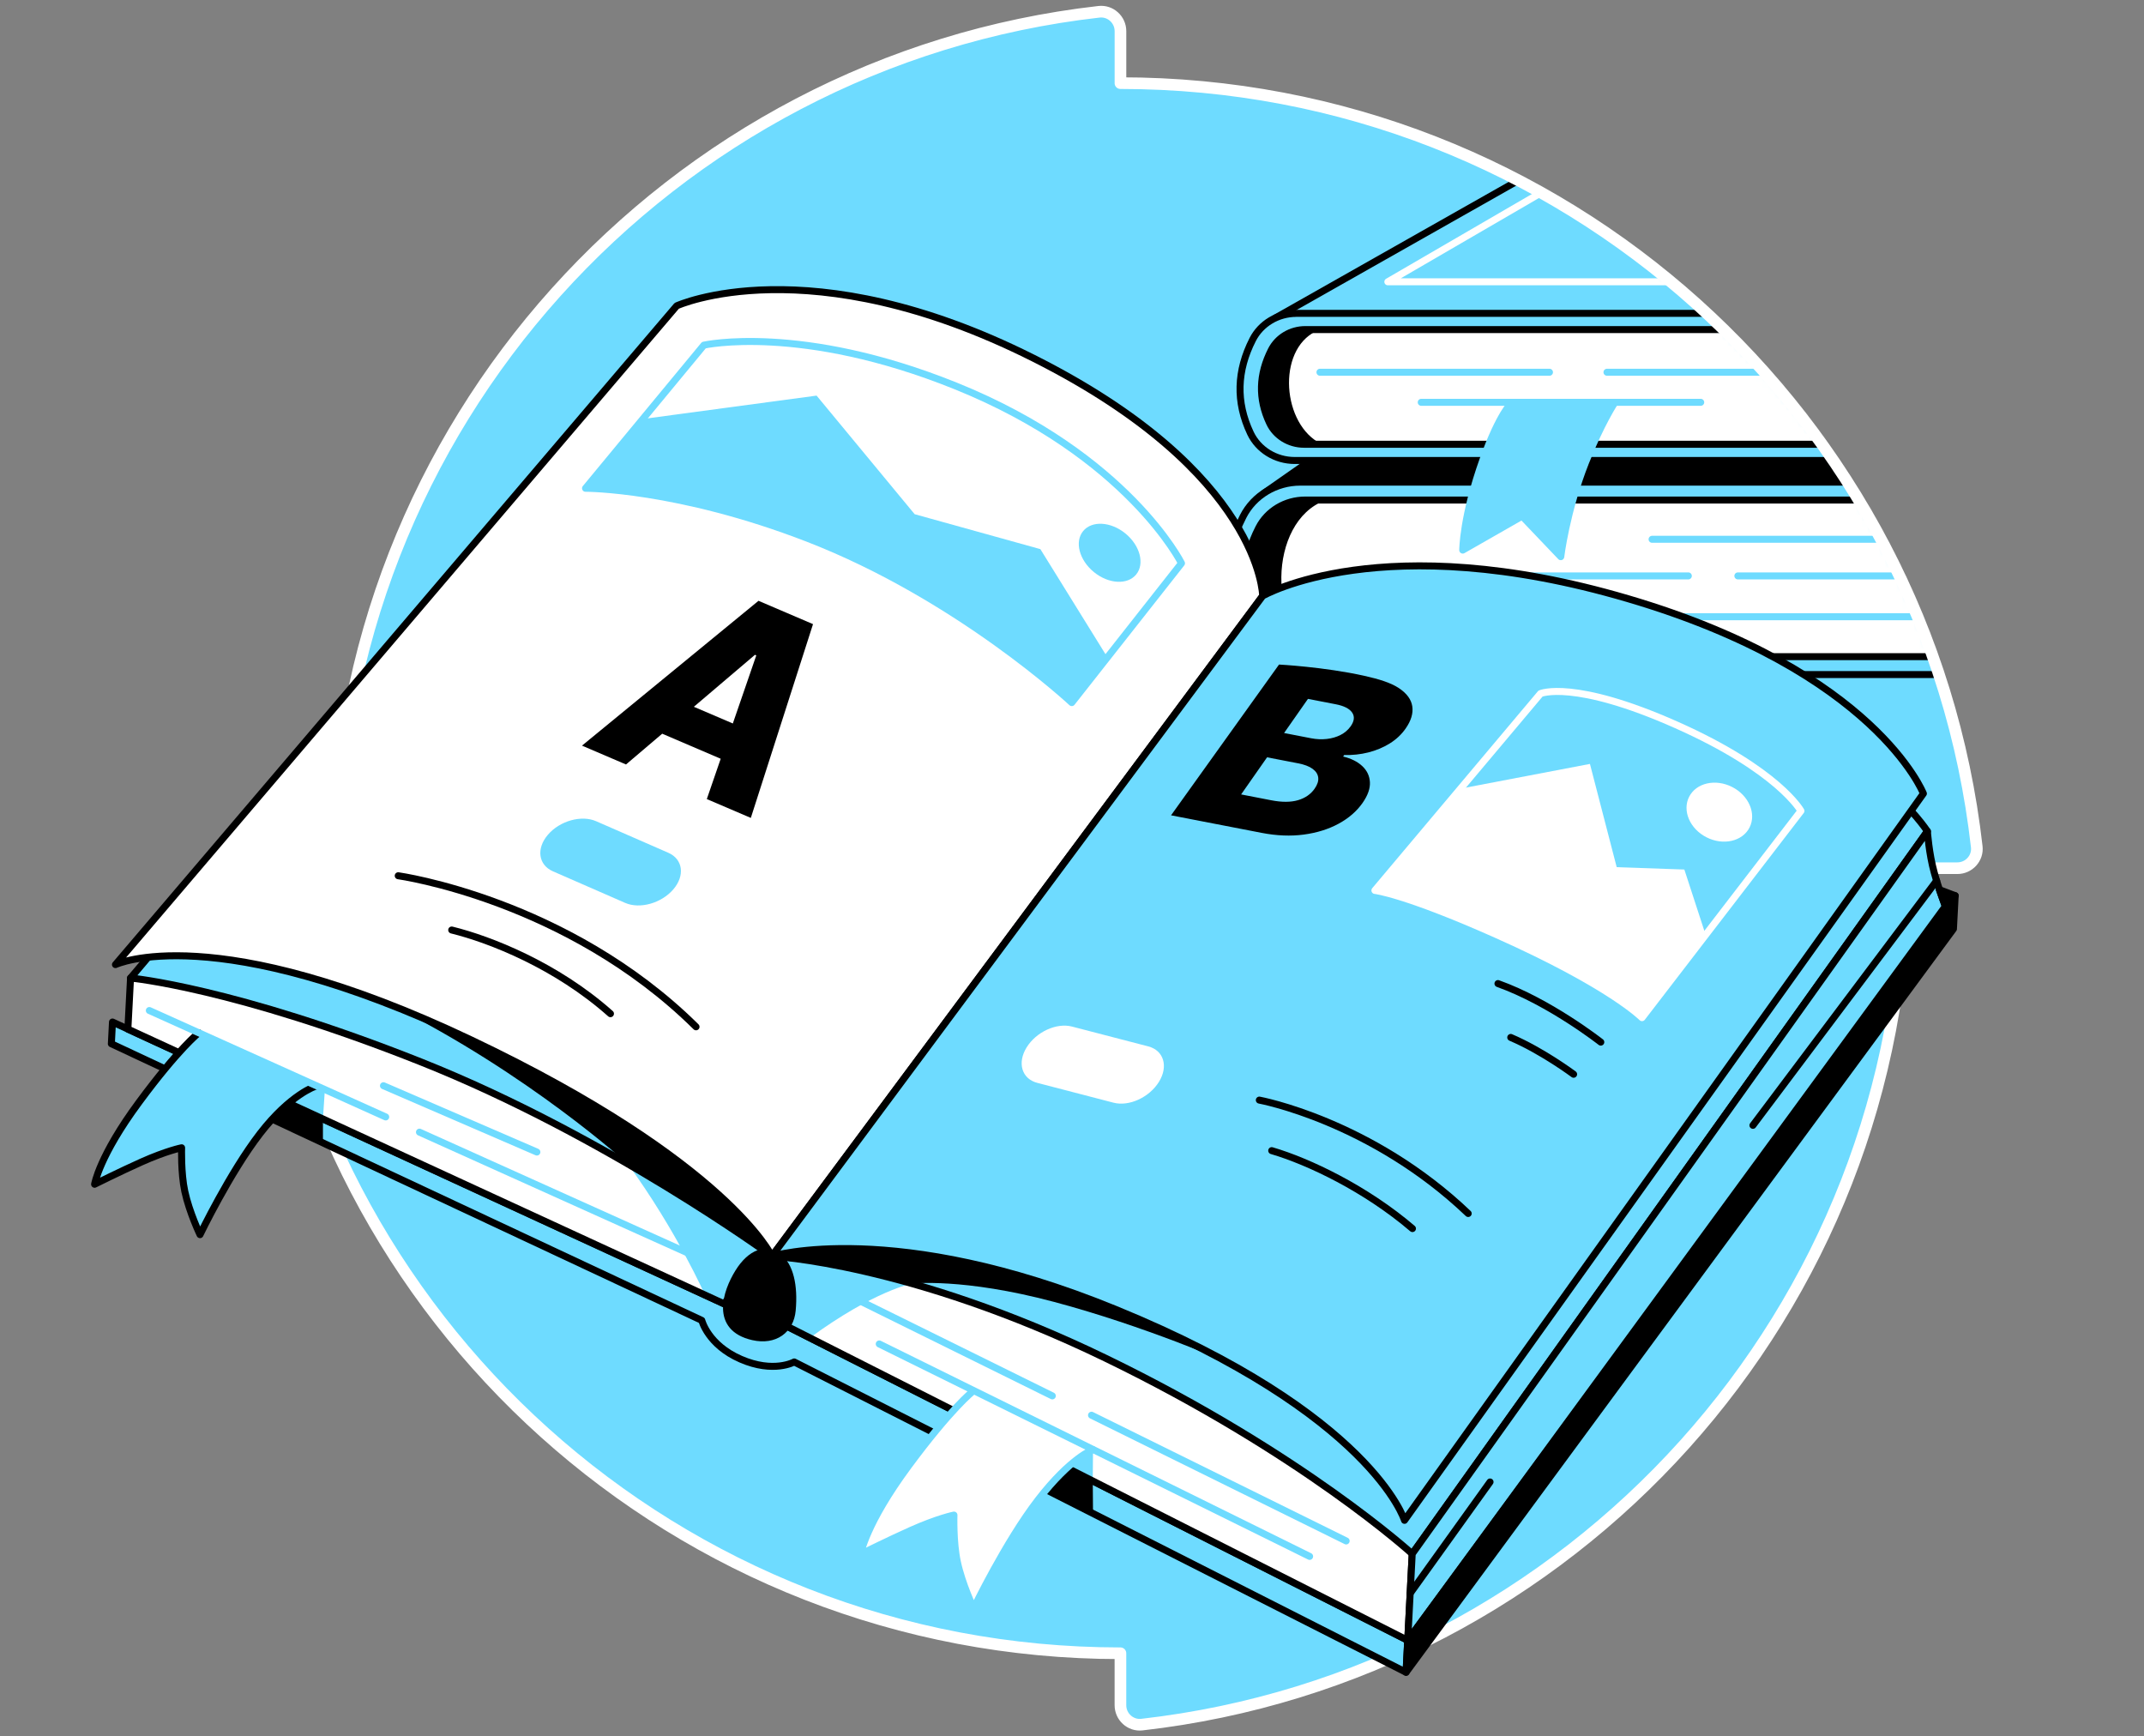 <svg width="368" height="298" viewBox="0 0 368 298" fill="none" xmlns="http://www.w3.org/2000/svg">
<rect x="0" y="0" width="368" height="298" fill="#808080" stroke="none"/>
<path d="M192.318 14.268V5.349C192.318 3.372 190.603 1.797 188.636 2.021C114.876 10.391 57.586 73 57.586 148.997H48.663C46.682 148.997 45.111 150.711 45.335 152.681C53.705 226.438 116.314 283.732 192.314 283.732V292.651C192.314 294.628 194.029 296.203 195.995 295.979C269.752 287.609 327.043 225 327.043 149H335.965C337.946 149 339.517 147.289 339.293 145.319C330.923 71.562 268.314 14.268 192.314 14.268" fill="#6EDBFF"/>
<mask id="mask0_6916_849" style="mask-type:alpha" maskUnits="userSpaceOnUse" x="45" y="2" width="295" height="294">
<path d="M192.318 14.268V5.349C192.318 3.372 190.603 1.797 188.636 2.021C114.876 10.391 57.586 73 57.586 148.997H48.663C46.682 148.997 45.111 150.711 45.335 152.681C53.705 226.438 116.314 283.732 192.314 283.732V292.651C192.314 294.628 194.029 296.203 195.995 295.979C269.752 287.609 327.043 225 327.043 149H335.965C337.946 149 339.517 147.289 339.293 145.319C330.923 71.562 268.314 14.268 192.314 14.268" fill="#B880FF"/>
</mask>
<g mask="url(#mask0_6916_849)">
<path d="M218.931 54.556L271.516 24.793L316.146 53.78L218.931 54.556Z" fill="#6EDBFF" stroke="black" stroke-width="1.2" stroke-linecap="round" stroke-linejoin="round"/>
<path d="M224.964 79.029L217.024 84.582L326.003 84.138L324.334 78.266L224.964 79.029Z" fill="black" stroke="black" stroke-width="1.2" stroke-linecap="round" stroke-linejoin="round"/>
<path d="M223.183 82.748H325.541L336.584 115.766H222.805C218.522 115.766 214.642 113.362 212.878 109.635C209.561 102.627 209.809 95.618 213.382 88.613C215.208 85.033 219.005 82.745 223.179 82.745L223.183 82.748Z" fill="#6EDBFF" stroke="black" stroke-width="1.2" stroke-linecap="round" stroke-linejoin="round"/>
<path d="M224.022 85.821H327.168L336.157 112.694H223.715C220.226 112.694 217.07 110.738 215.635 107.704C212.937 102 213.137 96.297 216.048 90.593C217.535 87.679 220.625 85.817 224.022 85.817V85.821Z" fill="white" stroke="black" stroke-width="1.2" stroke-linecap="round" stroke-linejoin="round"/>
<path d="M222.507 53.78H316.146L324.593 79.029H222.221C218.945 79.029 215.978 77.192 214.631 74.344C212.094 68.987 212.283 63.626 215.016 58.269C216.412 55.529 219.316 53.783 222.507 53.783V53.78Z" fill="#6EDBFF" stroke="black" stroke-width="1.2" stroke-linecap="round" stroke-linejoin="round"/>
<path d="M224.058 56.562H314.327L320.908 76.244H223.83C221.276 76.244 218.963 74.813 217.913 72.591C215.936 68.413 216.083 64.235 218.214 60.057C219.302 57.923 221.566 56.562 224.054 56.562H224.058Z" fill="white" stroke="black" stroke-width="1.2" stroke-linecap="round" stroke-linejoin="round"/>
<path d="M226.559 56.561C219.253 59.235 219.824 72.045 226.199 75.859C228.459 77.213 216.52 78.081 216.524 66.404C216.524 55.347 226.559 56.561 226.559 56.561Z" fill="black"/>
<path d="M227.455 85.873C217.521 89.509 217.49 108.607 226.965 112.113C228.536 112.694 213.812 116.906 213.812 99.257C213.812 84.222 227.459 85.873 227.459 85.873H227.455Z" fill="black"/>
<path d="M274.944 27.019L238.211 48.363H307.804L274.944 27.019Z" stroke="white" stroke-width="1.2" stroke-linecap="round" stroke-linejoin="round"/>
<path d="M275.823 63.885H316.685" stroke="#6EDBFF" stroke-width="1.2" stroke-linecap="round" stroke-linejoin="round"/>
<path d="M226.559 63.885H265.955" stroke="#6EDBFF" stroke-width="1.2" stroke-linecap="round" stroke-linejoin="round"/>
<path d="M298.291 98.837H326.402" stroke="#6EDBFF" stroke-width="1.2" stroke-linecap="round" stroke-linejoin="round"/>
<path d="M233.316 98.837H289.788" stroke="#6EDBFF" stroke-width="1.2" stroke-linecap="round" stroke-linejoin="round"/>
<path d="M269.749 105.842H333.351" stroke="#6EDBFF" stroke-width="1.2" stroke-linecap="round" stroke-linejoin="round"/>
<path d="M259.517 69.046C259.517 69.046 257.414 70.866 254.555 78.872C251.07 88.641 251.067 94.407 251.067 94.407L261.26 88.582L267.894 95.538C267.894 95.538 268.818 87.773 272.159 79.312C274.77 72.699 277.188 69.046 277.188 69.046" fill="#6EDBFF"/>
<path d="M259.517 69.046C259.517 69.046 257.414 70.866 254.555 78.872C251.07 88.641 251.067 94.407 251.067 94.407L261.26 88.582L267.894 95.538C267.894 95.538 268.818 87.773 272.159 79.312C274.77 72.699 277.188 69.046 277.188 69.046" stroke="#6EDBFF" stroke-width="1.2" stroke-linecap="round" stroke-linejoin="round"/>
<path d="M243.943 69.046H291.915" stroke="#6EDBFF" stroke-width="1.2" stroke-linecap="round" stroke-linejoin="round"/>
<path d="M283.566 92.553H340.038" stroke="#6EDBFF" stroke-width="1.2" stroke-linecap="round" stroke-linejoin="round"/>
</g>
<path d="M192.318 14.268V5.349C192.318 3.372 190.603 1.797 188.636 2.021C114.876 10.391 57.586 73 57.586 148.997H48.663C46.682 148.997 45.111 150.711 45.335 152.681C53.705 226.438 116.314 283.732 192.314 283.732V292.651C192.314 294.628 194.029 296.203 195.995 295.979C269.752 287.609 327.043 225 327.043 149H335.965C337.946 149 339.517 147.289 339.293 145.319C330.923 71.562 268.314 14.268 192.314 14.268" stroke="white" stroke-width="2" stroke-linecap="round" stroke-linejoin="round"/>
<path d="M19.111 179.13L120.457 226.604C120.457 226.604 121.5 230.808 127.147 233.263C132.791 235.722 136.322 233.739 136.322 233.739L241.337 286.996L241.62 281.508L135.027 227.586L124.212 223.729L19.307 175.398L19.115 179.13H19.111Z" fill="#6EDBFF" stroke="black" stroke-width="1.2" stroke-linecap="round" stroke-linejoin="round"/>
<path d="M131.945 226.03L241.624 281.515L242.395 266.674C242.395 266.674 230.711 251.995 205.078 234.971C179.445 217.946 132.485 215.596 132.485 215.596L131.945 226.03V226.03Z" fill="white"/>
<path d="M139.008 229.599C150.125 221.455 156.55 220.292 156.55 220.292C156.55 220.292 149.313 217.821 141.871 216.397C134.43 214.973 133.569 215.649 133.569 215.649V227.068L139.008 229.603V229.599Z" fill="#6EDBFF"/>
<path d="M187.608 248.792L187.566 253.669L183.139 251.927L187.608 248.792Z" fill="#6EDBFF"/>
<path d="M131.945 226.03L241.624 281.515L242.395 266.674C242.395 266.674 230.711 251.995 205.078 234.971C179.445 217.946 132.485 215.596 132.485 215.596L131.945 226.03V226.03Z" stroke="black" stroke-width="1.2" stroke-linecap="round" stroke-linejoin="round"/>
<path d="M187.566 254.337L187.608 259.75L179.577 255.678L183.139 251.927L187.566 254.337Z" fill="black"/>
<path d="M22.405 167.843L21.948 176.614L124.216 223.733L132.484 215.593C132.484 215.593 109.545 193.612 75.435 180.882C41.325 168.153 22.401 167.847 22.401 167.847L22.405 167.843Z" fill="white"/>
<path d="M55.759 187.04L55.43 192.026L49.462 189.404L54.195 186.413L55.759 187.04Z" fill="#6EDBFF"/>
<path d="M107.766 199.758C116.178 211.305 121.009 222.248 121.009 222.248L124.216 223.733L132.485 215.593L107.762 199.758H107.766Z" fill="#6EDBFF"/>
<path d="M22.405 167.843L21.948 176.614L124.216 223.733L132.484 215.593C132.484 215.593 109.545 193.612 75.435 180.882C41.325 168.153 22.401 167.847 22.401 167.847L22.405 167.843Z" stroke="black" stroke-width="1.2" stroke-linecap="round" stroke-linejoin="round"/>
<path d="M132.489 215.593C132.489 215.593 104.336 195.01 72.258 182.25C40.181 169.49 22.409 167.847 22.409 167.847L118.112 54.843L216.731 102.279L132.492 215.597L132.489 215.593Z" fill="#6EDBFF" stroke="black" stroke-width="1.2" stroke-linecap="round" stroke-linejoin="round"/>
<path d="M132.488 215.593C132.488 215.593 155.972 216.722 189.753 233.089C223.538 249.457 242.395 266.67 242.395 266.67L330.823 142.667C330.823 142.667 321.323 127.633 293.423 117.793C265.523 107.957 218.469 107.405 218.469 107.405L132.485 215.593H132.488Z" fill="#6EDBFF" stroke="black" stroke-width="1.2" stroke-linecap="round" stroke-linejoin="round"/>
<path d="M216.728 102.276C216.728 102.276 216.512 81.1 177.311 61.435C138.808 42.117 116.155 52.486 116.155 52.486L19.817 165.546C19.817 165.546 36.74 157.497 80.841 178.457C124.938 199.418 132.489 215.593 132.489 215.593L216.728 102.276V102.276Z" fill="white" stroke="black" stroke-width="1.2" stroke-linecap="round" stroke-linejoin="round"/>
<path d="M132.488 215.593C132.488 215.593 153.49 209.179 191.453 224.7C235.437 242.68 241.072 260.921 241.072 260.921L330.135 136.192C330.135 136.192 321.942 115.243 279.382 102.732C237.303 90.362 216.727 102.275 216.727 102.275L132.488 215.593V215.593Z" fill="#6EDBFF" stroke="black" stroke-width="1.2" stroke-linecap="round" stroke-linejoin="round"/>
<path d="M242.395 266.67L241.624 281.512L333.905 155.544C333.905 155.544 332.855 152.839 331.99 149.742C331.095 146.539 330.823 142.667 330.823 142.667L242.395 266.67V266.67Z" fill="#6EDBFF" stroke="black" stroke-width="1.2" stroke-linecap="round" stroke-linejoin="round"/>
<path d="M129.244 229.407C122.558 227.888 124.654 221.746 126.728 218.384C128.87 214.913 131.574 214.105 133.569 215.649C135.563 217.194 136.371 220.575 135.975 224.885C135.665 228.236 132.998 230.26 129.247 229.407H129.244Z" fill="black" stroke="black" stroke-width="1.2" stroke-linecap="round" stroke-linejoin="round"/>
<path d="M241.624 281.512L335.59 153.716L335.291 159.423L241.341 287L241.624 281.512Z" fill="black" stroke="black" stroke-width="1.2" stroke-linecap="round" stroke-linejoin="round"/>
<path d="M335.59 153.716L332.87 152.681L333.905 155.544L335.59 153.716Z" fill="black" stroke="black" stroke-width="1.2" stroke-linecap="round" stroke-linejoin="round"/>
<path d="M71.998 194.3L121.081 216.397" stroke="#6EDBFF" stroke-width="1.2" stroke-linecap="round" stroke-linejoin="round"/>
<path d="M65.818 186.333L92.15 197.714" stroke="#6EDBFF" stroke-width="1.2" stroke-linecap="round" stroke-linejoin="round"/>
<path d="M187.351 242.88L231.055 264.457" stroke="#6EDBFF" stroke-width="1.2" stroke-linecap="round" stroke-linejoin="round"/>
<path d="M147.25 223.087L180.62 239.56" stroke="#6EDBFF" stroke-width="1.2" stroke-linecap="round" stroke-linejoin="round"/>
<path d="M242.043 273.454L255.755 254.337" stroke="black" stroke-width="1.2" stroke-linecap="round" stroke-linejoin="round"/>
<path d="M300.876 193.132L332.405 151.158" stroke="black" stroke-width="1.2" stroke-linecap="round" stroke-linejoin="round"/>
<path d="M34.122 177.249C34.122 177.249 30.704 179.912 23.867 189.163C17.026 198.413 16.236 203.241 16.236 203.241C16.236 203.241 20.697 201.02 24.282 199.418C28.622 197.48 31.172 196.982 31.172 196.982C31.172 196.982 31.036 201.295 31.72 204.468C32.49 208.053 34.33 211.891 34.33 211.891C34.33 211.891 39.429 201.284 44.65 194.523C49.87 187.761 54.195 186.409 54.195 186.409" fill="#6EDBFF"/>
<path d="M34.122 177.249C34.122 177.249 30.704 179.912 23.867 189.163C17.026 198.413 16.236 203.241 16.236 203.241C16.236 203.241 20.697 201.02 24.282 199.418C28.622 197.48 31.172 196.982 31.172 196.982C31.172 196.982 31.036 201.295 31.72 204.468C32.49 208.053 34.33 211.891 34.33 211.891C34.33 211.891 39.429 201.284 44.65 194.523C49.87 187.761 54.195 186.409 54.195 186.409" stroke="black" stroke-width="1.2" stroke-linecap="round" stroke-linejoin="round"/>
<path d="M166.908 238.846C166.908 238.846 163.24 241.706 155.904 251.629C148.565 261.552 147.715 266.734 147.715 266.734C147.715 266.734 152.505 264.351 156.346 262.636C161.004 260.555 163.739 260.018 163.739 260.018C163.739 260.018 163.591 264.646 164.324 268.053C165.151 271.898 167.123 276.015 167.123 276.015C167.123 276.015 172.593 264.634 178.195 257.382C183.796 250.129 187.6 248.788 187.6 248.788" fill="white"/>
<path d="M166.908 238.846C166.908 238.846 163.24 241.706 155.904 251.629C148.565 261.552 147.715 266.734 147.715 266.734C147.715 266.734 152.505 264.351 156.346 262.636C161.004 260.555 163.739 260.018 163.739 260.018C163.739 260.018 163.591 264.646 164.324 268.053C165.151 271.898 167.123 276.015 167.123 276.015C167.123 276.015 172.593 264.634 178.195 257.382C183.796 250.129 187.6 248.788 187.6 248.788" stroke="#6EDBFF" stroke-width="1.2" stroke-linecap="round" stroke-linejoin="round"/>
<path d="M25.631 173.426L66.203 191.69" stroke="#6EDBFF" stroke-width="1.2" stroke-linecap="round" stroke-linejoin="round"/>
<path d="M150.915 230.649L224.785 267.108" stroke="#6EDBFF" stroke-width="1.2" stroke-linecap="round" stroke-linejoin="round"/>
<path d="M68.353 150.297C68.353 150.297 97.337 154.328 119.468 176.221" stroke="black" stroke-width="1.2" stroke-linecap="round" stroke-linejoin="round"/>
<path d="M77.531 159.608C84.078 161.218 95.47 165.679 104.781 173.97" stroke="black" stroke-width="1.2" stroke-linecap="round" stroke-linejoin="round"/>
<path d="M216.153 188.8C216.153 188.8 235.274 192.317 252.004 208.261" stroke="black" stroke-width="1.2" stroke-linecap="round" stroke-linejoin="round"/>
<path d="M218.28 197.473C224.652 199.346 234.44 204.011 242.436 210.848" stroke="black" stroke-width="1.2" stroke-linecap="round" stroke-linejoin="round"/>
<path d="M114.705 146.35L102.311 140.933C99.795 139.834 96.097 140.869 94.054 143.245C92.01 145.621 92.392 148.439 94.911 149.538L107.305 154.955C109.821 156.054 113.519 155.019 115.562 152.643C117.606 150.267 117.224 147.449 114.705 146.35Z" fill="#6EDBFF"/>
<path d="M197.093 179.583L184 176.18C181.341 175.489 177.855 177.09 176.208 179.761C174.561 182.428 175.384 185.151 178.04 185.842L191.132 189.246C193.791 189.937 197.278 188.335 198.925 185.665C200.572 182.998 199.748 180.274 197.093 179.583V179.583Z" fill="white"/>
<path d="M100.502 83.801L120.816 59.233C120.816 59.233 137.429 55.497 164.056 66.243C193.561 78.15 202.793 96.666 202.793 96.666L183.963 120.581C183.963 120.581 164.479 102.385 138.615 92.383C116.253 83.736 100.502 83.797 100.502 83.797V83.801Z" fill="white" stroke="#6EDBFF" stroke-width="1.2" stroke-linecap="round" stroke-linejoin="round"/>
<path d="M110.342 71.906L140.16 67.894L156.992 88.246L178.568 94.241L190.082 112.814L183.963 120.584C183.963 120.584 168.676 105.343 142.744 94.075C116.812 82.807 100.502 83.8 100.502 83.8L110.342 71.902V71.906Z" fill="#6EDBFF"/>
<path d="M195.017 98.591C196.511 96.763 195.685 93.614 193.17 91.558C190.655 89.502 187.405 89.317 185.91 91.145C184.415 92.974 185.242 96.122 187.757 98.178C190.271 100.234 193.522 100.419 195.017 98.591Z" fill="#6EDBFF"/>
<path d="M121.319 137.137L128.873 140.37L139.548 107.114L130.192 103.11L99.894 127.965L107.448 131.199L113.662 125.918L123.702 130.217L121.319 137.137ZM119.094 121.298L129.584 112.38L129.81 112.478L125.784 124.162L119.09 121.298H119.094Z" fill="black"/>
<path d="M67.061 172.467C90.76 184.259 107.766 199.762 107.766 199.762L131.748 214.913C131.748 214.913 127.011 207.702 115.94 198.953C99.406 185.895 67.061 172.467 67.061 172.467V172.467Z" fill="black"/>
<path d="M156.546 220.292C156.546 220.292 165.302 219.264 180.918 223.431C196.537 227.593 210.888 233.894 210.888 233.894C210.888 233.894 184.556 220.522 166.031 216.688C147.507 212.854 133.565 215.649 133.565 215.649C140.919 216.307 148.622 217.972 156.546 220.292V220.292Z" fill="black"/>
<path d="M274.763 178.85C274.763 178.85 266.011 171.972 257.111 168.802" stroke="black" stroke-width="1.2" stroke-linecap="round" stroke-linejoin="round"/>
<path d="M270.098 184.365C270.098 184.365 264.745 180.369 259.306 178.046" stroke="black" stroke-width="1.2" stroke-linecap="round" stroke-linejoin="round"/>
<path d="M309.114 139.169L281.838 174.65C281.838 174.65 276.444 169.127 256.873 160.402C241.061 153.349 235.992 152.817 235.992 152.817L264.417 119.032C264.417 119.032 270.109 116.577 287.697 124.392C305.284 132.204 309.118 139.169 309.118 139.169H309.114Z" stroke="white" stroke-width="1.2" stroke-linecap="round" stroke-linejoin="round"/>
<path d="M250.693 135.343L272.9 131.104L277.494 148.824L289.105 149.228L292.762 160.439L281.834 174.654C281.834 174.654 272.288 166.759 256.869 160.405C241.45 154.052 235.988 152.821 235.988 152.821L250.693 135.343V135.343Z" fill="white"/>
<path d="M300.294 142.019C301.508 139.634 300.171 136.519 297.307 135.062C294.444 133.605 291.139 134.357 289.925 136.743C288.711 139.128 290.048 142.243 292.912 143.7C295.775 145.157 299.08 144.405 300.294 142.019Z" fill="white"/>
<path d="M200.999 139.928L219.534 114.05C219.534 114.05 227.278 114.45 234.171 115.984C236.755 116.558 238.746 117.192 240.109 118.095C241.469 119.002 242.236 120.048 242.41 121.238C242.584 122.428 242.202 123.693 241.265 125.034C240.551 126.054 239.641 126.908 238.531 127.595C237.42 128.286 236.196 128.796 234.859 129.133C233.522 129.469 232.143 129.616 230.719 129.578L230.538 129.839C231.901 130.164 232.993 130.704 233.813 131.467C234.632 132.23 235.074 133.152 235.135 134.236C235.195 135.32 234.776 136.506 233.877 137.794C232.872 139.229 231.501 140.419 229.763 141.364C228.026 142.308 226.031 142.931 223.784 143.23C221.532 143.532 219.126 143.434 216.565 142.939L200.995 139.924L200.999 139.928ZM220.399 125.801L225.042 126.7C225.956 126.877 226.851 126.915 227.727 126.821C228.604 126.723 229.397 126.492 230.111 126.126C230.821 125.759 231.395 125.265 231.837 124.638C232.464 123.742 232.543 122.957 232.079 122.284C231.614 121.612 230.681 121.14 229.28 120.868L224.501 119.942L220.399 125.805V125.801ZM213.03 136.34L218.212 137.345C220.029 137.696 221.555 137.692 222.794 137.326C224.029 136.963 224.977 136.306 225.642 135.358C226.122 134.67 226.33 134.036 226.262 133.454C226.194 132.872 225.873 132.37 225.295 131.947C224.717 131.524 223.893 131.21 222.82 131.002L217.483 129.971L213.026 136.344L213.03 136.34Z" fill="black"/>
<path d="M55.43 192.026V196.143L46.72 192.06L49.462 189.404L55.43 192.026Z" fill="black"/>
</svg>
